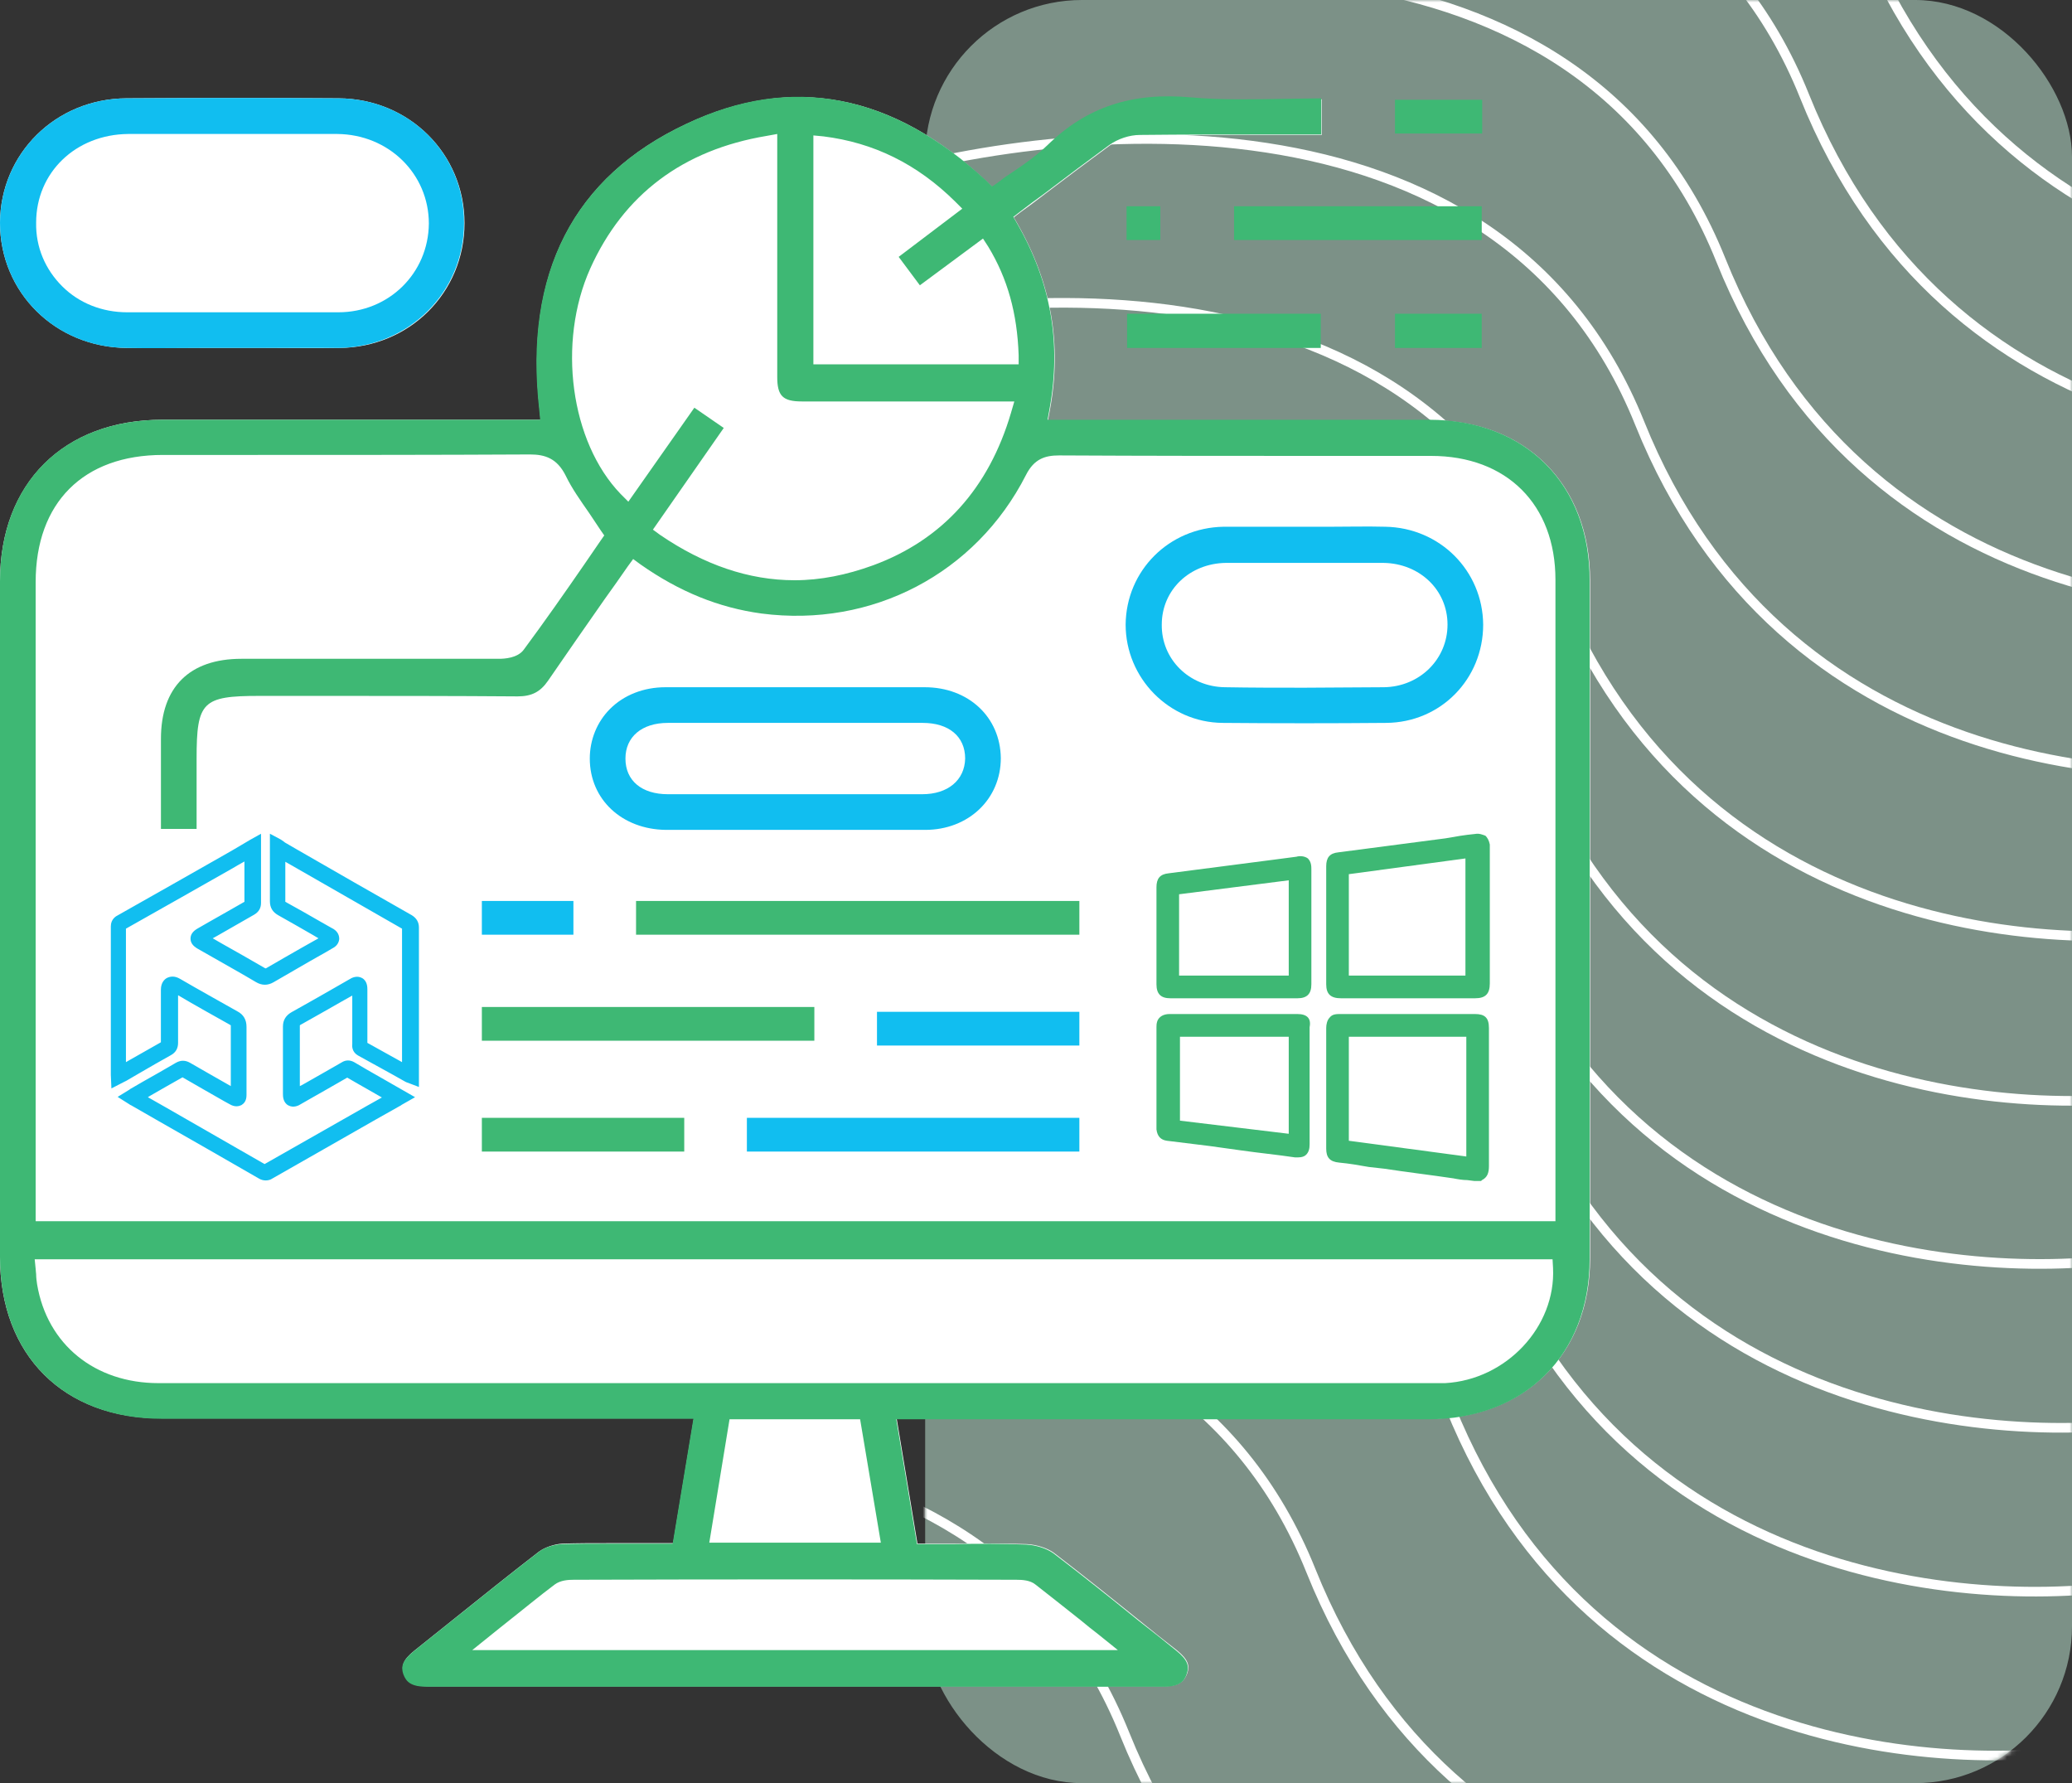 <svg xmlns="http://www.w3.org/2000/svg" width="430" height="370" viewBox="0 0 430 370" fill="none"><rect x="0" y="0" width="430" height="370" fill="#333333" stroke="none"/><rect x="192" width="238" height="370" rx="32.546" fill="#C6F0DD" fill-opacity="0.5"></rect><mask id="mask0_5975_9995" style="mask-type:alpha" maskUnits="userSpaceOnUse" x="192" y="0" width="238" height="370"><rect x="192" width="238" height="370" rx="32.546" fill="#C6F0DD"></rect></mask><g mask="url(#mask0_5975_9995)"><path d="M221.025 -63.618C263.839 -77.627 356.809 -87.31 386.181 -13.974C415.552 59.361 490.828 63.625 524.795 56.59" stroke="white" stroke-width="2"></path><path d="M209.952 -29.372C252.614 -43.315 345.247 -52.978 374.483 19.923C403.719 92.823 478.717 97.034 512.561 90.027" stroke="white" stroke-width="2"></path><path d="M192.577 4.628C235.239 -9.315 327.872 -18.978 357.108 53.923C386.344 126.823 461.342 131.034 495.186 124.027" stroke="white" stroke-width="2"></path><path d="M175.21 38.628C218.031 24.657 310.995 14.938 340.29 87.828C369.584 160.718 444.843 164.884 478.811 157.855" stroke="white" stroke-width="2"></path><path d="M157.843 72.628C200.663 58.657 293.628 48.938 322.922 121.828C352.217 194.718 427.476 198.884 461.444 191.855" stroke="white" stroke-width="2"></path><path d="M152.546 106.628C195.208 92.685 287.841 83.022 317.077 155.923C346.313 228.823 421.311 233.034 455.155 226.027" stroke="white" stroke-width="2"></path><path d="M145.093 140.628C187.913 126.657 280.878 116.938 310.172 189.828C339.467 262.718 414.726 266.884 448.694 259.855" stroke="white" stroke-width="2"></path><path d="M149.554 174.628C192.374 160.657 285.339 150.938 314.633 223.828C343.928 296.718 419.187 300.884 453.155 293.855" stroke="white" stroke-width="2"></path><path d="M144.093 208.628C186.913 194.657 279.878 184.938 309.172 257.828C338.467 330.718 413.726 334.884 447.694 327.855" stroke="white" stroke-width="2"></path><path d="M135.804 242.628C178.624 228.657 271.589 218.938 300.883 291.828C330.178 364.718 405.437 368.884 439.405 361.855" stroke="white" stroke-width="2"></path><path d="M107.523 276.628C150.185 262.685 242.817 253.022 272.053 325.923C301.289 398.823 376.287 403.034 410.132 396.027" stroke="white" stroke-width="2"></path><path d="M68.328 310.628C111.148 296.657 204.112 286.938 233.407 359.828C262.701 432.718 337.961 436.884 371.928 429.855" stroke="white" stroke-width="2"></path></g><g clip-path="url(#clip0_5975_9995)"><g clip-path="url(#clip1_5975_9995)"><path d="M0 46.2C0.1 31.8 11.6 20.5 26.2 20.4C41.5 20.3 56.3 20.3 70.3 20.4C84.9 20.5 96.4 31.9 96.4 46.3C96.4 60.7 85 72.1 70.4 72.2C65.3 72.3 60.2 72.2 55.2 72.2C52.9 72.2 50.6 72.2 48.4 72.2C46.1 72.2 43.8 72.2 41.5 72.2C36.5 72.2 31.4 72.2 26.4 72.2C11.5 72.1 0 60.7 0 46.2Z" fill="white"></path><path d="M330 120.5C330 167.4 330 214.2 330 261.1C330 281 316.5 294.4 296.5 294.4C272.3 294.4 248 294.4 223.8 294.4H186.1L190.4 320.3H192C194.1 320.3 196.1 320.3 198.1 320.3C203.3 320.3 208.1 320.2 213.1 320.4C215.1 320.5 217.3 321.2 218.7 322.2C224.7 326.8 230.7 331.6 236.4 336.2C239 338.3 241.6 340.4 244.2 342.4C246.7 344.4 246.9 345.7 246.4 347.2C245.8 348.8 244.8 349.9 241.6 349.9C190.7 349.9 139.3 349.9 88.7 349.9C85.4 349.9 84.4 348.9 83.8 347.3C83.3 345.8 83.5 344.5 86 342.5C89 340.1 92 337.7 95 335.3C100.5 330.9 106.1 326.4 111.8 322C113 321.1 115 320.4 116.7 320.3C119.8 320.2 123 320.2 126.1 320.2C128 320.2 130 320.2 132 320.2C134 320.2 136 320.2 138.1 320.2H139.7L144 294.3H33.6C13.2 294.4 0 281.2 0 260.8C0 214.1 0 167.3 0 120.6C0 100.3 13.2 87.1 33.7 87.1H112.2L112 85C108.8 56.7 119 36.7 142.5 25.7C164.4 15.4 185.4 19.4 204.9 37.8L206 38.9L207.3 38C208.3 37.3 209.3 36.6 210.4 35.8C212.8 34.1 215.3 32.4 217.5 30.3C225.6 22.4 235 19.2 247.2 20.4C253.8 21 260.6 20.9 267.2 20.7C269.5 20.6 271.9 20.6 274.3 20.6V28H272.5C269.6 28 266.6 28 263.7 28C254.8 28 245.7 28 236.7 28.1C234.6 28.1 232.1 28.9 230.3 30.2C225.8 33.5 221.4 36.8 216.8 40.3C215.1 41.6 213.4 42.9 211.7 44.1L210.4 45.1L211.2 46.5C218.2 58.8 220.4 71.4 217.9 85L217.5 87.2H245.8C262.8 87.2 279.7 87.2 296.7 87.2C316.6 87.1 330 100.5 330 120.5Z" fill="white"></path><path d="M296.6 87.1C279.6 87.1 262.7 87.1 245.7 87.1H217.4L217.8 84.9C220.3 71.2 218.1 58.6 211.1 46.4L210.3 45L211.6 44C213.3 42.7 215 41.4 216.7 40.2C221.3 36.7 225.7 33.4 230.2 30.1C232 28.8 234.4 28 236.6 28C245.6 27.9 254.8 27.9 263.6 27.9C266.5 27.9 269.5 27.9 272.4 27.9H274.2V20.4C271.8 20.4 269.4 20.5 267.1 20.5C260.5 20.6 253.8 20.8 247.1 20.2C234.9 19.1 225.5 22.2 217.4 30.1C215.2 32.2 212.7 34 210.3 35.6C209.2 36.3 208.2 37 207.2 37.8L205.9 38.7L204.8 37.6C185.2 19.4 164.2 15.3 142.4 25.7C119 36.7 108.7 56.7 111.9 85L112.1 87.1H33.7C13.2 87.1 0 100.2 0 120.6C0 167.3 0 214.1 0 260.8C0 281.2 13.2 294.4 33.6 294.4H143.9L139.6 320.3H138C135.9 320.3 133.9 320.3 131.9 320.3C129.9 320.3 127.9 320.3 126 320.3C122.8 320.3 119.7 320.3 116.6 320.4C114.9 320.5 112.9 321.1 111.7 322.1C106 326.5 100.4 331 94.9 335.4C91.9 337.8 88.9 340.2 85.9 342.6C83.4 344.6 83.2 345.9 83.7 347.4C84.3 349 85.3 350 88.6 350C139.2 350 190.7 350 241.5 350C244.7 350 245.8 348.9 246.3 347.3C246.8 345.8 246.6 344.5 244.1 342.5C241.5 340.4 238.9 338.3 236.3 336.3C230.5 331.6 224.5 326.8 218.6 322.3C217.2 321.3 215 320.6 213 320.5C208.1 320.3 203.2 320.3 198 320.4C196 320.4 194 320.4 191.9 320.4H190.3L186 294.5H223.7C247.9 294.5 272.2 294.5 296.4 294.5C316.5 294.5 329.9 281.1 329.9 261.2C329.9 214.3 329.9 167.5 329.9 120.6C330 100.5 316.6 87.1 296.6 87.1ZM168.8 28.1L170.9 28.3C181.3 29.6 190.3 34 198.2 41.8L199.7 43.3L186.5 53.3L190.9 59.2L204 49.5L205.1 51.2C209.1 57.8 211.1 65 211.4 73.7V75.6H168.8V28.1ZM122.5 55.7C129.4 40.4 141.7 31.1 159.1 28.2L161.3 27.8V47C161.3 57.4 161.3 67.8 161.3 78.2C161.3 82.1 162.4 83.3 166.4 83.3C175.4 83.3 184.3 83.3 193.2 83.3H210.5L209.8 85.7C205.2 101.3 195.6 112 181.2 117.3C175.7 119.3 170.3 120.4 164.9 120.4C155.4 120.4 146.1 117.2 137 111L135.5 109.9L150.2 88.8L144.1 84.6L130.4 104.1L128.8 102.5C118.4 91.7 115.6 71.1 122.5 55.7ZM210.9 327.8C212.2 327.8 213.8 327.9 214.9 328.8C218 331.2 221.1 333.7 224.4 336.3C225.5 337.2 226.7 338.2 227.9 339.1L232 342.4H98L102.1 339.1C103.3 338.1 104.5 337.2 105.6 336.3C108.9 333.7 111.9 331.2 115.1 328.8C116.3 327.9 117.9 327.8 119.1 327.8C149.4 327.7 180.3 327.7 210.9 327.8ZM147.2 320.1L151.4 294.5H178.5L182.8 320.1H147.2ZM299.9 287C299.1 287 298.2 287 297.4 287H162.2C119.1 287 76 287 32.9 287C19.7 287 9.8 279 7.7 266.5C7.6 265.8 7.5 265.1 7.5 264.4C7.5 264.1 7.4 263.7 7.4 263.3L7.2 261.3H322.2L322.3 263.1C322.9 275.3 312.6 286.3 299.9 287ZM322.6 253.4H7.4V120.8C7.4 104.3 17.3 94.4 33.8 94.4C40 94.4 46.3 94.4 52.5 94.4C71.3 94.4 90.8 94.4 109.9 94.3H110C113.1 94.3 115.6 95.1 117.4 98.7C118.7 101.4 120.5 103.9 122.3 106.5C123.1 107.7 123.9 108.9 124.7 110.1L125.4 111.1L124.7 112.1C123.5 113.8 122.4 115.5 121.2 117.2C117.2 123 113 129 108.7 134.8C107.4 136.6 104.5 136.7 103.6 136.7C90.6 136.7 77.3 136.7 64.5 136.7H50.1C39.3 136.7 33.4 142.6 33.4 153.3V172H40.8V157.4C40.8 145.6 42 144.4 53.8 144.4C58.4 144.4 63.1 144.4 67.7 144.4C80.7 144.4 94.1 144.4 107.4 144.5C110.3 144.5 112.1 143.6 113.7 141.3C117.6 135.6 121.6 129.9 125.5 124.3C127.1 122.1 128.7 119.8 130.3 117.5L131.4 116L132.9 117.1C141 122.8 149.2 126.1 158 127.3C181 130.3 202.5 119 212.9 98.6C214.6 95.2 216.9 94.5 219.8 94.5C238.1 94.6 256.6 94.6 274.6 94.6H297C312.7 94.6 322.8 104.7 322.8 120.3C322.8 151 322.8 181.8 322.8 212.5V253.4H322.6Z" fill="#3EB874"></path><g clip-path="url(#clip2_5975_9995)"><path d="M74.274 219C76.671 220.333 79.131 221.667 81.528 223L84.111 224.455C84.295 224.576 84.418 224.576 84.541 224.636L86.939 225.545V217.364C86.939 209.182 86.939 200.758 86.939 192.455C86.939 191.364 86.447 190.515 85.463 189.909C77.471 185.364 69.294 180.697 61.425 176.152L59.334 174.939C59.211 174.879 59.027 174.758 58.904 174.636L58.289 174.212L56.014 173V178.758C56.014 181.424 56.014 184.212 56.014 187C56.014 188.333 56.568 189.242 57.736 189.909C60.133 191.242 62.531 192.636 64.867 193.97L66.097 194.697L62.654 196.636C60.257 198.03 57.736 199.424 55.277 200.879C55.215 200.939 55.154 200.939 55.154 200.939C55.154 200.939 55.092 200.939 54.969 200.879C51.957 199.121 48.944 197.424 45.932 195.727L44.149 194.697L45.133 194.152C47.653 192.697 50.235 191.242 52.756 189.788C53.678 189.242 54.17 188.455 54.17 187.364C54.17 184.455 54.17 181.485 54.17 178.576V173L51.895 174.273L50.051 175.364C48.944 176.03 47.776 176.697 46.608 177.364C39.784 181.242 32.529 185.364 24.476 189.909C24.107 190.091 23 190.697 23 192.212C23 200.273 23 208.515 23 216.455V222.576C23 222.697 23 222.879 23 223.061L23.123 225.848L25.705 224.515C25.89 224.455 26.012 224.333 26.197 224.273L28.902 222.697C31.054 221.424 33.328 220.152 35.48 218.939C36.464 218.394 36.956 217.545 36.956 216.394C36.956 214.939 36.956 213.485 36.956 211.97V211.848C36.956 210.091 36.956 208.333 36.956 206.515C40.645 208.697 44.272 210.697 47.715 212.636C47.838 212.697 47.899 212.758 47.899 212.758C47.899 212.758 47.899 212.818 47.899 213C47.899 216.697 47.899 220.394 47.899 224.03V225.364C45.133 223.788 42.243 222.152 39.415 220.515C38.431 219.97 37.509 219.97 36.526 220.515C34.251 221.848 31.915 223.182 29.64 224.455L27.242 225.848C27.119 225.909 26.996 225.97 26.873 226.091L24.414 227.606L26.812 229.121C26.935 229.242 27.119 229.303 27.242 229.364L32.837 232.576C39.661 236.455 46.731 240.515 53.678 244.515C54.17 244.818 54.662 244.939 55.154 244.939C55.645 244.939 56.137 244.818 56.568 244.515C63.761 240.394 71.077 236.273 78.147 232.212L82.881 229.545C83.065 229.485 83.188 229.364 83.373 229.242L86.139 227.667L78.516 223.303C76.917 222.394 75.196 221.424 73.597 220.455C72.675 219.909 71.753 219.909 70.892 220.455C68.187 222.03 65.359 223.606 62.716 225.121L62.224 225.364V221.788C62.224 218.818 62.224 215.848 62.224 212.818V212.758C62.224 212.758 62.285 212.758 62.285 212.697C65.175 211.061 68.126 209.424 70.954 207.788L73.106 206.576C73.106 209.909 73.106 213.242 73.106 216.576C73.044 217.121 73.044 218.273 74.274 219ZM60.502 210.03C59.334 210.697 58.719 211.667 58.719 213C58.719 215.909 58.719 218.818 58.719 221.667V227C58.719 227.424 58.719 228.758 59.826 229.364C60.933 229.97 62.039 229.364 62.408 229.121L64.314 228.03C66.835 226.576 69.478 225.121 72.061 223.606C73.597 224.515 75.135 225.364 76.61 226.212L79.254 227.727L76.118 229.485C69.171 233.424 61.978 237.545 54.908 241.545C48.022 237.606 41.075 233.606 34.312 229.727L30.685 227.667L31.177 227.364C33.39 226.091 35.603 224.818 37.878 223.545C40.767 225.242 43.718 226.879 46.547 228.515L47.653 229.121C48.76 229.788 49.621 229.545 50.112 229.303C50.604 229 51.157 228.455 51.157 227.242V224.091C51.157 220.515 51.157 216.758 51.157 213.061C51.157 211.606 50.543 210.515 49.252 209.848C45.501 207.727 41.444 205.485 37.386 203.121C36.157 202.394 35.234 202.636 34.62 202.939C34.189 203.182 33.39 203.848 33.39 205.364C33.39 207.545 33.39 209.788 33.39 211.97V212.091C33.39 213.485 33.39 214.879 33.39 216.273C31.238 217.485 29.025 218.758 26.873 219.97L26.135 220.394V216.515C26.135 208.697 26.135 200.636 26.135 192.697C34.128 188.212 41.321 184.091 48.084 180.273C48.944 179.788 49.805 179.242 50.727 178.758C50.727 181.485 50.727 184.333 50.727 187.121C48.206 188.576 45.624 190.03 43.165 191.424L40.952 192.697C40.03 193.242 39.538 193.909 39.538 194.758C39.538 195.606 40.03 196.273 40.952 196.818L44.149 198.636C47.1 200.333 50.174 202.03 53.125 203.788C54.355 204.515 55.584 204.515 56.814 203.788C59.334 202.333 61.855 200.879 64.253 199.485L67.573 197.606C68.126 197.303 68.679 196.939 69.233 196.636C70.155 196.091 70.339 195.303 70.401 194.879C70.401 194.455 70.339 193.667 69.54 193C69.294 192.818 69.048 192.636 68.864 192.576L66.404 191.182C64.068 189.848 61.67 188.455 59.211 187.121C59.211 184.394 59.211 181.667 59.211 178.939V178.818L59.642 179.061C67.45 183.545 75.503 188.152 83.434 192.697C83.434 200.939 83.434 209.303 83.434 217.364V220.394L83.004 220.152C80.791 218.939 78.516 217.667 76.241 216.394C76.241 212.697 76.241 209 76.241 205.303C76.241 204.879 76.241 203.545 75.135 202.939C74.028 202.333 72.921 202.939 72.552 203.182L69.171 205.121C66.404 206.697 63.453 208.394 60.502 210.03Z" fill="#11BEF0"></path></g><path d="M308.997 219.479V213.314C308.997 211.137 308.094 210.412 306.108 210.412H278.116C277.394 210.412 276.491 210.412 275.949 211.137C275.407 211.682 275.227 212.588 275.227 213.314V238.34C275.227 240.153 275.949 241.06 277.935 241.241C279.922 241.422 282.089 241.785 284.076 242.148L287.326 242.511C292.022 243.236 296.717 243.78 301.593 244.505C302.496 244.687 303.58 244.868 304.483 244.868L305.927 245.049H307.372L307.553 244.868C308.636 244.324 308.997 243.417 308.997 241.967C308.997 234.531 308.997 227.096 308.997 219.479ZM304.302 215.127V239.972L279.922 236.707V215.127H304.302Z" fill="#3EB874"></path><path d="M278.297 207.143H306.108C308.275 207.143 309.178 206.236 309.178 204.06V175.951C309.178 175.77 309.178 175.588 309.178 175.226C308.997 174.319 308.636 173.775 308.275 173.412C307.733 173.231 307.011 172.868 306.108 173.049C304.121 173.231 301.954 173.593 299.968 173.956L277.755 176.858C275.949 177.039 275.227 177.946 275.227 179.759V204.241C275.227 206.236 276.13 207.143 278.297 207.143ZM279.922 202.428V181.391L304.121 178.127V202.428H279.922Z" fill="#3EB874"></path><path d="M269.256 210.412H256.073H255.17H254.086H242.709C241.445 210.412 240.542 210.956 240.181 211.863C240 212.407 240 212.77 240 213.132C240 218.935 240 224.557 240 230.36V233.987C240 234.169 240 234.169 240 234.35C240.181 235.801 240.903 236.526 242.167 236.707C245.057 237.07 248.127 237.433 251.016 237.796L257.518 238.702C261.31 239.246 265.102 239.609 268.714 240.153C268.895 240.153 269.075 240.153 269.437 240.153C270.159 240.153 270.701 239.972 271.062 239.609C271.604 239.065 271.784 238.34 271.784 237.433V213.132C272.146 211.319 271.243 210.412 269.256 210.412ZM267.45 215.127V235.257L244.876 232.536V215.127H267.45Z" fill="#3EB874"></path><path d="M269.075 177.764C267.631 177.946 266.367 178.127 264.922 178.309L242.528 181.21C240.722 181.391 240 182.298 240 184.112V204.241C240 206.236 240.903 207.143 242.889 207.143H260.407H269.256C271.243 207.143 272.146 206.236 272.146 204.241V180.485C272.146 179.759 272.146 178.853 271.423 178.127C270.701 177.583 269.617 177.583 269.075 177.764ZM267.45 182.661V202.428H244.695V185.562L267.45 182.661Z" fill="#3EB874"></path><path d="M70.3 20.4C56.3 20.3 41.5 20.3 26.2 20.4C11.6 20.5 0.1 31.8 0 46.2C0 60.7 11.5 72.1 26.3 72.2C31.3 72.3 36.4 72.2 41.4 72.2C43.7 72.2 46 72.2 48.3 72.2C50.6 72.2 52.9 72.2 55.1 72.2C60.1 72.2 65.3 72.2 70.3 72.2C84.9 72 96.3 60.6 96.3 46.3C96.4 31.9 84.9 20.5 70.3 20.4ZM70.2 64.8C63.1 64.8 55.9 64.8 48.5 64.8C41.4 64.8 34 64.8 26.4 64.8C21.2 64.8 16.4 62.9 12.9 59.4C9.4 55.9 7.4 51.3 7.5 46.2C7.5 35.8 15.7 27.9 26.6 27.8C31.6 27.8 36.5 27.8 41.5 27.8C43.7 27.8 45.9 27.8 48.1 27.8H50.1C51.7 27.8 53.3 27.8 54.9 27.8C59.8 27.8 65 27.8 70 27.8C80.7 27.9 89 36.1 89 46.4C88.9 56.7 80.7 64.8 70.2 64.8Z" fill="#11BEF0"></path><path d="M191.898 142.6C172.498 142.6 154.898 142.6 138.098 142.6C133.598 142.6 129.498 144.2 126.598 147.1C123.898 149.8 122.398 153.5 122.398 157.4C122.398 165.9 129.098 172.1 138.198 172.2C144.398 172.2 150.598 172.2 156.698 172.2H164.898H173.198C179.498 172.2 185.698 172.2 191.998 172.2C200.998 172.2 207.698 165.8 207.698 157.3C207.598 148.8 200.998 142.6 191.898 142.6ZM191.398 164.8C182.598 164.8 173.798 164.8 164.998 164.8C156.198 164.8 147.398 164.8 138.598 164.8C133.198 164.8 129.798 162 129.798 157.4C129.798 152.9 133.198 150 138.598 150C144.798 150 150.998 150 157.298 150H172.798C178.998 150 185.298 150 191.498 150C196.898 150 200.298 152.8 200.298 157.4C200.198 161.9 196.698 164.8 191.398 164.8Z" fill="#11BEF0"></path><path d="M287.502 109.3C283.702 109.2 279.802 109.3 276.102 109.3C272.602 109.3 269.102 109.3 265.602 109.3C263.802 109.3 262.102 109.3 260.302 109.3C258.202 109.3 256.002 109.3 253.902 109.3C242.602 109.5 233.702 118.4 233.602 129.6C233.602 140.7 242.602 149.9 253.702 150C265.002 150.1 276.402 150.1 287.702 150C299.002 149.9 307.802 140.9 307.802 129.6C307.702 118.4 298.802 109.5 287.502 109.3ZM287.202 142.6C281.702 142.6 276.202 142.7 270.702 142.7C265.202 142.7 259.702 142.7 254.202 142.6C246.802 142.5 241.002 136.8 241.102 129.6C241.102 122.4 246.902 116.9 254.402 116.8C258.302 116.8 262.202 116.8 266.002 116.8C269.302 116.8 272.702 116.8 276.002 116.8C279.602 116.8 283.402 116.8 287.102 116.8C294.602 116.9 300.402 122.4 300.402 129.6C300.402 136.8 294.602 142.5 287.202 142.6Z" fill="#11BEF0"></path><path d="M307.502 42.8H256.102V49.8H307.502V42.8Z" fill="#3EB874"></path><path d="M274.098 65.1H233.898V72.2H274.098V65.1Z" fill="#3EB874"></path><path d="M307.6 20.7H289.5V27.7H307.6V20.7Z" fill="#3EB874"></path><path d="M307.5 65.1H289.5V72.2H307.5V65.1Z" fill="#3EB874"></path><path d="M240.797 42.8H233.797V49.8H240.797V42.8Z" fill="#3EB874"></path><path d="M224 186.95H132V193.95H224V186.95Z" fill="#3EB874"></path><path d="M169 208.95H100V215.95H169V208.95Z" fill="#3EB874"></path><path d="M224 231.95H155V238.95H224V231.95Z" fill="#11BEF0"></path><path d="M224 209.95H182V216.95H224V209.95Z" fill="#11BEF0"></path><path d="M142 231.95H100V238.95H142V231.95Z" fill="#3EB874"></path><path d="M119 186.95H100V193.95H119V186.95Z" fill="#11BEF0"></path></g></g><defs><clipPath id="clip0_5975_9995"><rect width="330" height="330" fill="white" transform="translate(0 20)"></rect></clipPath><clipPath id="clip1_5975_9995"><rect width="330" height="330" fill="white" transform="translate(0 20)"></rect></clipPath><clipPath id="clip2_5975_9995"><rect width="64" height="72" fill="white" transform="translate(23 173)"></rect></clipPath></defs></svg>